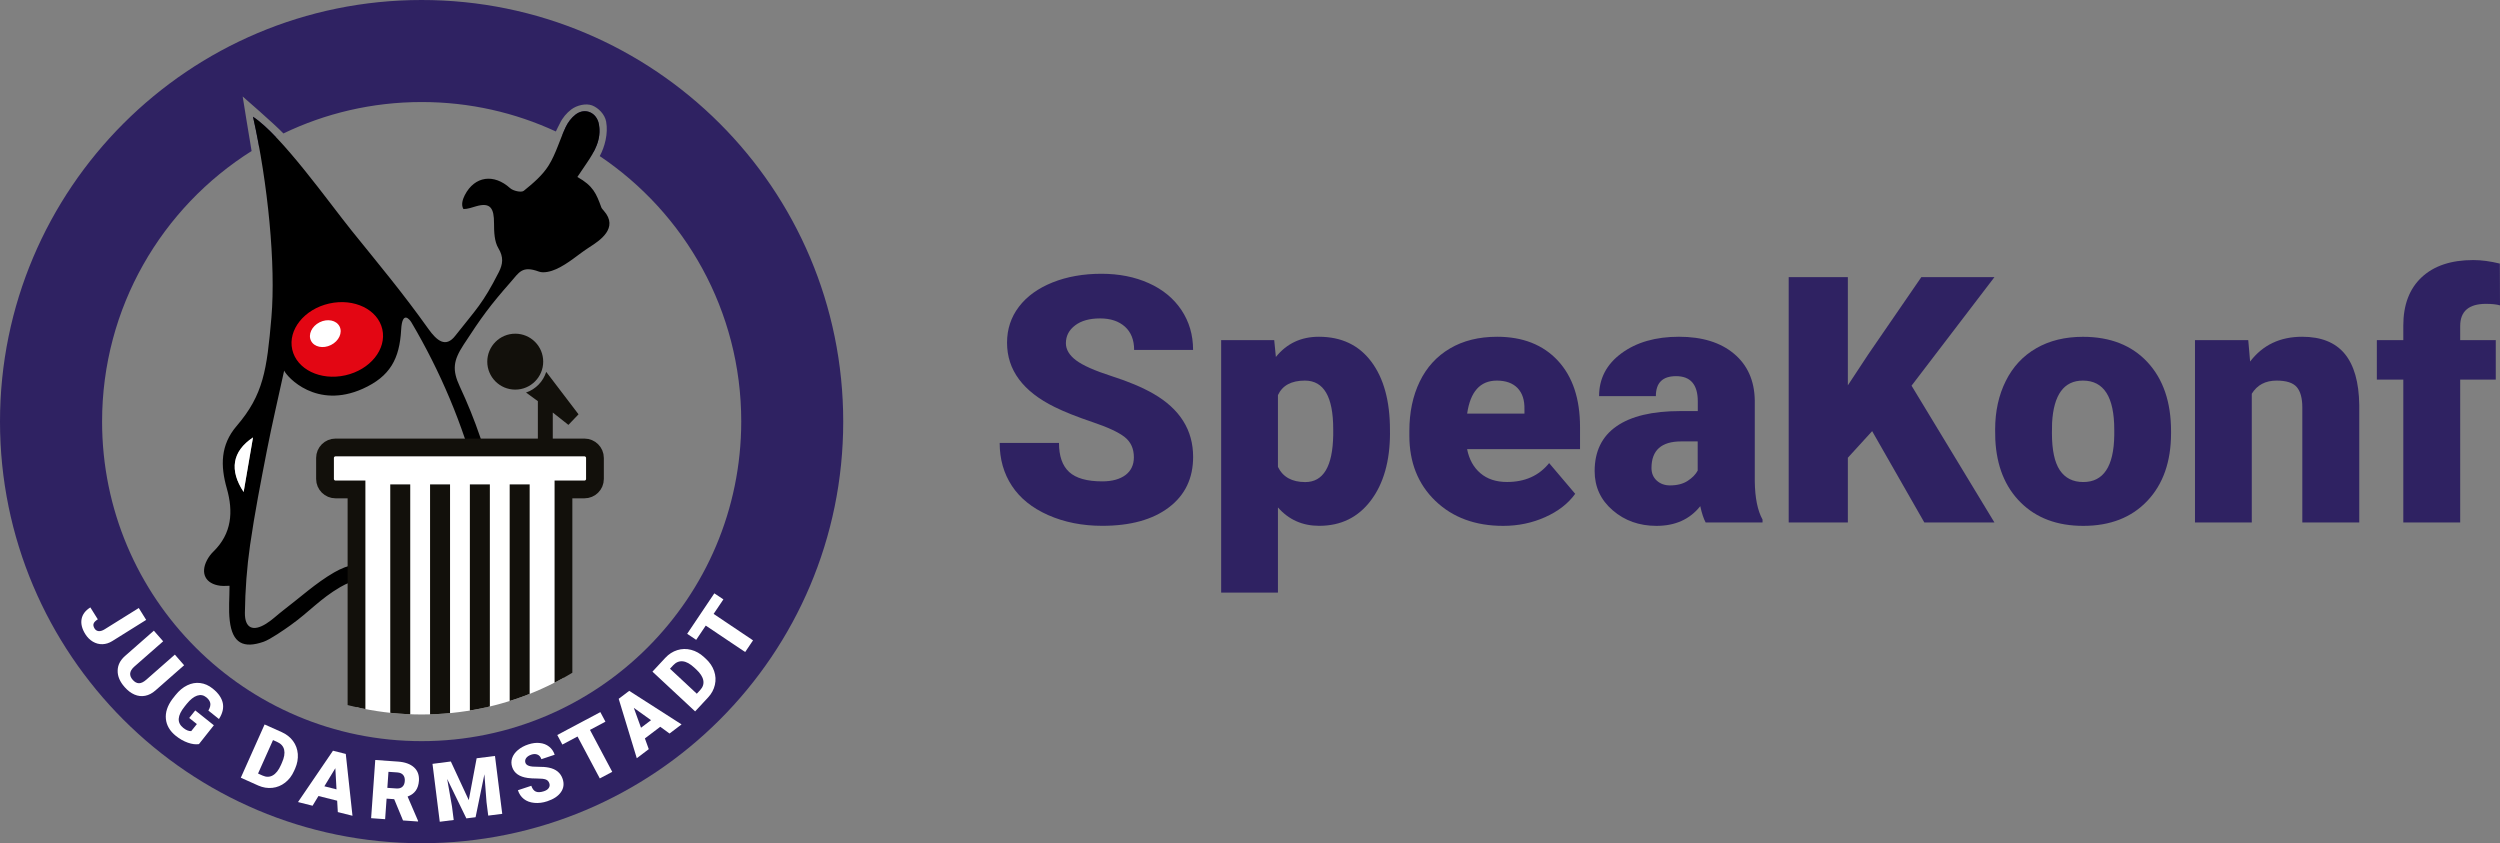<?xml version="1.0" encoding="utf-8"?>
<!-- Generator: Adobe Illustrator 23.0.1, SVG Export Plug-In . SVG Version: 6.00 Build 0)  -->
<svg version="1.1" id="Layer_1" xmlns="http://www.w3.org/2000/svg" xmlns:xlink="http://www.w3.org/1999/xlink" x="0px" y="0px"
	 viewBox="0 0 4961.3 1673.4" style="enable-background:new 0 0 4961.3 1673.4;" xml:space="preserve">
<rect x="0" y="0" width="4961.3" height="1673.4" fill="#808080" stroke="none"/>
<style type="text/css">
	.st0{fill:#2F2262;}
	.st1{fill:#FFFFFF;}
	.st2{fill:#E30613;}
	
		.st3{clip-path:url(#SVGID_2_);fill-rule:evenodd;clip-rule:evenodd;fill:#FFFFFF;stroke:#12100B;stroke-width:35.271;stroke-miterlimit:10;}
	.st4{clip-path:url(#SVGID_2_);fill:#FFFFFF;stroke:#12100B;stroke-width:39.657;stroke-miterlimit:10;}
	.st5{fill:#12100B;}
	.st6{fill:none;}
</style>
<g>
	<g>
		<path class="st0" d="M2250.2,907.5c0-17.2-6.1-30.5-18.2-40.1c-12.2-9.6-33.5-19.5-64-29.8c-30.5-10.3-55.5-20.2-74.9-29.8
			c-63.1-31-94.6-73.6-94.6-127.7c0-27,7.9-50.8,23.6-71.4c15.7-20.6,38-36.7,66.7-48.2c28.8-11.5,61.1-17.2,97-17.2
			c35,0,66.4,6.2,94.1,18.7c27.8,12.5,49.3,30.3,64.7,53.3c15.4,23.1,23.1,49.4,23.1,79.1h-117c0-19.8-6.1-35.2-18.2-46.1
			c-12.2-10.9-28.6-16.4-49.3-16.4c-21,0-37.5,4.6-49.7,13.9c-12.2,9.3-18.2,21-18.2,35.3c0,12.5,6.7,23.8,20.1,33.9
			c13.4,10.1,36.9,20.6,70.6,31.4c33.7,10.8,61.3,22.5,82.9,34.9c52.6,30.3,78.9,72.1,78.9,125.4c0,42.6-16.1,76-48.2,100.3
			c-32.1,24.3-76.1,36.5-132.1,36.5c-39.5,0-75.2-7.1-107.2-21.2c-32-14.2-56.1-33.6-72.2-58.2c-16.2-24.6-24.2-53-24.2-85.1h117.7
			c0,26.1,6.7,45.3,20.2,57.7c13.5,12.4,35.4,18.6,65.7,18.6c19.4,0,34.7-4.2,46-12.5C2244.6,934.4,2250.2,922.6,2250.2,907.5z"/>
		<path class="st0" d="M2758.5,858.6c0,56.2-12.7,101.1-38,134.6c-25.3,33.6-59.5,50.3-102.5,50.3c-33.2,0-60.5-12.1-81.9-36.5V1176
			h-112.7V675h105.3l3.3,33.4c21.6-26.8,50-40.1,85.3-40.1c44.6,0,79.3,16.4,104,49.3c24.7,32.9,37.1,78.1,37.1,135.6V858.6z
			 M2645.8,851.6c0-64.2-18.7-96.3-56.2-96.3c-26.8,0-44.6,9.6-53.5,28.8v142.5c9.8,20.1,27.9,30.1,54.2,30.1
			c35.9,0,54.4-31,55.5-93V851.6z"/>
		<path class="st0" d="M2983.2,1043.6c-55.5,0-100.4-16.6-134.8-49.7c-34.3-33.1-51.5-76.2-51.5-129.3v-9.4c0-37,6.9-69.7,20.6-98
			c13.7-28.3,33.7-50.2,60-65.7c26.3-15.5,57.5-23.2,93.6-23.2c50.8,0,91,15.8,120.4,47.3c29.4,31.6,44.1,75.5,44.1,131.9v43.8
			h-224.1c4,20.3,12.8,36.2,26.4,47.8c13.6,11.6,31.2,17.4,52.8,17.4c35.7,0,63.5-12.5,83.6-37.5L3126,980
			c-14,19.4-33.9,34.8-59.7,46.3C3040.6,1037.8,3012.9,1043.6,2983.2,1043.6z M2970.5,755.3c-33,0-52.6,21.9-58.9,65.5h113.7v-8.7
			c0.4-18.1-4.1-32-13.7-42C3002.1,760.3,2988.4,755.3,2970.5,755.3z"/>
		<path class="st0" d="M3384.9,1036.9c-4-7.4-7.6-18.2-10.7-32.4c-20.7,26.1-49.7,39.1-86.9,39.1c-34.1,0-63.1-10.3-86.9-30.9
			c-23.9-20.6-35.8-46.5-35.8-77.8c0-39.2,14.5-68.9,43.5-89c29-20.1,71.1-30.1,126.4-30.1h34.8v-19.2c0-33.4-14.4-50.1-43.1-50.1
			c-26.8,0-40.1,13.2-40.1,39.7h-112.7c0-35,14.9-63.4,44.6-85.2s67.7-32.7,113.9-32.7c46.2,0,82.6,11.3,109.4,33.8
			c26.8,22.5,40.5,53.4,41.1,92.6v160.2c0.4,33.2,5.6,58.6,15.4,76.2v5.7H3384.9z M3314.3,963.3c14,0,25.7-3,34.9-9
			c9.2-6,15.9-12.8,19.9-20.4V876h-32.8c-39.2,0-58.9,17.6-58.9,52.8c0,10.3,3.5,18.6,10.4,24.9
			C3294.8,960.1,3303.6,963.3,3314.3,963.3z"/>
		<path class="st0" d="M3715.3,855.6l-48.2,52.8v128.4h-117.4V550h117.4v214.7l40.8-61.9l105-152.8h145.1l-164.5,215.4l164.5,271.5
			h-139.1L3715.3,855.6z"/>
		<path class="st0" d="M3959.4,852.6c0-36.1,7-68.3,21.1-96.5c14-28.2,34.2-49.9,60.5-65c26.3-15.2,57.2-22.7,92.6-22.7
			c54.2,0,96.9,16.8,128.1,50.3c31.2,33.6,46.8,79.2,46.8,136.9v4c0,56.4-15.7,101.2-47,134.3c-31.3,33.1-73.7,49.7-127.2,49.7
			c-51.5,0-92.9-15.4-124.1-46.3c-31.2-30.9-48-72.7-50.5-125.6L3959.4,852.6z M4072.1,859.6c0,33.4,5.2,58,15.7,73.6
			c10.5,15.6,26,23.4,46.5,23.4c40.1,0,60.6-30.9,61.5-92.6v-11.4c0-64.9-20.7-97.3-62.2-97.3c-37.7,0-58.1,28-61.2,83.9
			L4072.1,859.6z"/>
		<path class="st0" d="M4461.7,675l3.7,42.5c25-32.8,59.4-49.2,103.3-49.2c37.7,0,65.8,11.3,84.4,33.8
			c18.6,22.5,28.3,56.4,28.9,101.7v233.1h-113V808.5c0-18.3-3.7-31.7-11-40.3c-7.4-8.6-20.7-12.9-40.1-12.9
			c-22.1,0-38.5,8.7-49.2,26.1v255.5H4356V675H4461.7z"/>
		<path class="st0" d="M4769.4,1036.9V753.3h-52.5V675h52.5v-28.8c0-41.2,12.1-73.2,36.5-96c24.3-22.7,58.4-34.1,102.3-34.1
			c16.1,0,33.7,2.3,52.8,7l0.3,82.9c-6.9-2-16.2-3-27.8-3c-34.1,0-51.2,14.7-51.2,44.1V675h70.6v78.3h-70.6v283.6H4769.4z"/>
	</g>
	<g>
		<g>
			<g>
				<g>
					<path class="st0" d="M836.7,0C374.6,0,0,374.6,0,836.7s374.6,836.7,836.7,836.7s836.7-374.6,836.7-836.7S1298.8,0,836.7,0z
						 M836.7,1470.8c-350.2,0-634.1-283.9-634.1-634.1c0-226.4,118.7-425.1,297.2-537.3c-0.2,0.1-0.3,0.2-0.5,0.3
						c-3.8-21-17.7-108.2-17.7-108.2s63,54.6,80.8,73.3c-0.1,0-0.1,0-0.1,0.1c83.1-40,176.2-62.4,274.6-62.4
						c95.3,0,185.7,21,266.8,58.7c-0.2-0.1-0.4-0.2-0.6-0.3c2.1-5,5.6-10.9,7.9-15.9c5.3-11.2,13.6-20.9,22.6-27.7
						c11.1-8.5,29.3-12.7,41.4-8.1c12.5,4.8,25.3,17.7,27.9,32.2c4.3,23.7-2.8,50.3-12.7,68.4c-0.3-0.2-0.6-0.4-1-0.7
						c169.9,113.8,281.8,307.5,281.8,527.3C1470.8,1186.9,1186.9,1470.8,836.7,1470.8z"/>
					<path class="st0" d="M547.7,272.1c-16.5-17.4-32.1-31.6-45.6-40.5c3.9,17.3,7.5,35.1,10.9,53.2c0.4,2.3,0.8,4.3,1,5.9
						c14.3-8.5,29-16.4,44-23.8C554.6,268.6,551.6,270.1,547.7,272.1z"/>
					<path class="st0" d="M1188.5,246.7c-4.2-23.5-27.5-33.8-46.3-19.5c-8.2,6.3-15.3,15.6-19.7,25c-2.3,4.9-4.5,9.9-6.5,15
						c-0.2-0.1-0.5-0.2-0.7-0.4c21.5,10.6,42.4,22.3,62.5,35.1C1186.7,285.3,1192.3,267.4,1188.5,246.7z"/>
				</g>
				<g>
					<path class="st1" d="M275.4,1206.6l14.7,23.6l-67.4,42.1c-6.3,3.9-12.7,5.9-19.4,6.1c-6.7,0.2-13-1.5-19-5
						c-5.9-3.5-10.9-8.5-14.9-14.8c-6.7-10.7-9.2-20.7-7.5-30c1.7-9.3,7.5-17,17.4-23.2l14.8,23.7c-4.5,2.8-7.3,5.6-8.3,8.4
						c-1.1,2.8-0.4,6,1.8,9.7c2,3.3,4.9,5,8.4,5.3c3.6,0.2,7.5-1,11.9-3.8L275.4,1206.6z"/>
					<path class="st1" d="M365.4,1320.2l-56.9,50c-6.5,5.7-13.2,9.2-20.4,10.6c-7.1,1.4-14.2,0.6-21.2-2.4c-7-3-13.5-8-19.7-15
						c-9.3-10.6-13.9-21.4-13.7-32.3c0.1-10.9,4.9-20.6,14.4-29.1l57.4-50.4l18.5,21.1l-57.8,50.7c-9.3,8.6-10.2,17.2-2.6,25.8
						c3.8,4.3,7.9,6.6,12.2,6.7c4.3,0.1,9.2-2.2,14.6-6.9l56.8-49.9L365.4,1320.2z"/>
					<path class="st1" d="M394.8,1476.7c-6.3,1-13.6,0.1-21.9-2.8c-8.3-2.9-16.3-7.4-24-13.6c-11.8-9.5-18.4-20.7-19.7-33.6
						c-1.3-12.9,3-26,12.8-39.3l6.2-7.9c7.1-8.9,14.9-15.4,23.4-19.5c8.5-4.1,17-5.6,25.8-4.5c8.7,1.1,16.9,4.7,24.6,10.9
						c11.3,9,17.9,18.6,20.1,28.7c2.1,10.1-0.4,20.7-7.6,31.8l-21-16.8c3.3-5.6,4.6-10.5,3.8-14.7c-0.8-4.1-3.4-8-8-11.7
						c-5.5-4.4-11.5-5.4-18.2-3.2c-6.7,2.3-13.5,7.7-20.4,16.2l-4.4,5.5c-7.2,9-11.1,17-11.6,24c-0.5,7,2.5,13.1,9.1,18.4
						c5.7,4.5,10.9,6.6,15.7,6.3l11.2-14l-15.2-12.1l12-15l36.9,29.5L394.8,1476.7z"/>
					<path class="st1" d="M477.9,1543.4l47.2-105.7l34,15.2c9.3,4.2,16.8,10,22.4,17.6c5.6,7.6,8.7,16.1,9.5,25.7
						c0.7,9.6-1,19.2-5.2,28.8l-2.2,4.9c-4.3,9.7-10.2,17.4-17.8,23.3c-7.5,5.8-16,9.3-25.3,10.3c-9.4,1-18.6-0.5-27.8-4.5
						L477.9,1543.4z M541.8,1468.7l-29.7,66.4l8.9,4c7.3,3.3,14.1,3.2,20.3-0.3c6.2-3.5,11.7-10.3,16.2-20.6l2-4.6
						c4.6-10.2,6-18.8,4.4-25.7c-1.6-6.9-6.2-12.1-13.7-15.4L541.8,1468.7z"/>
					<path class="st1" d="M669.1,1589l-37.1-9.3l-11.7,19.3l-28.9-7.3l69.4-101.9l25.4,6.4l13.3,122.7l-29.1-7.3L669.1,1589z
						 M643.7,1560.4l24.1,6.1l-2.3-42L643.7,1560.4z"/>
					<path class="st1" d="M782.3,1586l-15.1-1.1l-2.9,40.8l-27.8-2l8.2-115.5l45.4,3.2c13.7,1,24.2,4.8,31.5,11.4
						c7.3,6.6,10.5,15.5,9.8,26.6c-0.6,8-2.7,14.6-6.3,19.6c-3.6,5.1-9,9-16.2,11.8l20.8,48.3l-0.1,1.2l-29.8-2.1L782.3,1586z
						 M768.7,1563.5l17.6,1.2c5.3,0.4,9.4-0.7,12.2-3.3c2.9-2.6,4.5-6.4,4.8-11.4c0.4-5-0.7-9-3.2-12s-6.4-4.7-11.6-5.1l-17.6-1.2
						L768.7,1563.5z"/>
					<path class="st1" d="M894.7,1511.2l35.6,76.7l15.6-83.1l36.4-4.6l14.4,114.9l-27.8,3.5l-3.4-26.8l-4.2-55.2l-17.5,85.2
						l-18.3,2.3l-38.1-78.3l9.6,54.7l3.4,26.8l-27.7,3.5l-14.4-114.9L894.7,1511.2z"/>
					<path class="st1" d="M1090.2,1554.6c-1.3-3.9-3.7-6.4-7.1-7.7c-3.5-1.3-9-1.9-16.7-1.9c-7.7,0-14-0.4-19.1-1.1
						c-16.6-2.3-26.9-9.5-30.9-21.7c-2-6.1-2-12,0-17.9c2-5.8,5.8-11.1,11.5-15.9c5.6-4.7,12.5-8.5,20.6-11.1
						c7.9-2.6,15.4-3.6,22.6-2.8c7.2,0.7,13.4,3.1,18.6,7.2s8.9,9.4,11.1,16.1l-26.4,8.8c-1.5-4.5-4-7.5-7.6-9
						c-3.6-1.6-7.7-1.6-12.4,0c-4.7,1.6-8.1,3.9-10.2,6.8c-2.1,3-2.5,6.1-1.5,9.3c0.9,2.8,3.3,4.9,7.1,6.2s9.9,1.9,18.3,1.8
						c8.4-0.1,15.5,0.5,21.3,1.7c14.1,2.9,23.2,10.4,27.2,22.4c3.2,9.6,2.1,18.4-3.4,26.2c-5.4,7.9-14.5,13.9-27.1,18.1
						c-8.9,3-17.5,4-25.8,3.2c-8.3-0.8-15.2-3.4-20.7-7.7c-5.5-4.3-9.4-10.1-11.8-17.4l26.6-8.8c2,5.9,4.9,9.7,8.9,11.5
						c4,1.8,9.4,1.5,16.2-0.7c4.4-1.5,7.5-3.5,9.4-6.3C1090.9,1561.1,1091.3,1558,1090.2,1554.6z"/>
					<path class="st1" d="M1201.5,1432.2l-30.7,16.3l44.2,83.2l-24.7,13.1l-44.2-83.2l-30.1,16l-10.1-19l85.5-45.4L1201.5,1432.2z"
						/>
					<path class="st1" d="M1310.3,1442.3l-30.5,23.1l7.7,21.3l-23.8,18l-35.9-117.9l20.9-15.8l103.9,66.6l-23.9,18.1L1310.3,1442.3z
						 M1272.1,1444.2l19.9-15l-34.2-24.5L1272.1,1444.2z"/>
					<path class="st1" d="M1379.5,1411.8l-84.7-78.9l25.4-27.3c7-7.5,14.9-12.6,23.9-15.4c9-2.8,18.1-3,27.4-0.6
						c9.3,2.4,17.8,7.2,25.5,14.3l3.9,3.6c7.8,7.2,13.2,15.3,16.3,24.3c3.1,9,3.6,18.1,1.5,27.3s-6.5,17.5-13.3,24.8L1379.5,1411.8z
						 M1329.6,1327.1l53.2,49.6l6.6-7.1c5.5-5.9,7.6-12.3,6.3-19.3c-1.2-7-6-14.4-14.2-22l-3.7-3.4c-8.2-7.6-15.8-11.8-22.9-12.5
						c-7.1-0.7-13.4,1.9-19,7.9L1329.6,1327.1z"/>
					<path class="st1" d="M1435.6,1189.5l-19.4,28.8l78.2,52.5l-15.6,23.2l-78.2-52.5l-19,28.3l-17.9-12l53.9-80.3L1435.6,1189.5z"
						/>
				</g>
			</g>
		</g>
		<g>
			<g>
				<g>
					<path d="M502.1,231.7C558.9,269,653.2,402.3,698,457.9c55.5,68.8,100.8,122.8,152.2,194.9c17,23.9,34.4,37.5,52.9,14
						c42.7-54.3,54.4-63.2,86.8-126.7c8-15.8,9.9-29.7-0.8-47.4c-8.1-13.4-8.7-32.7-8.7-49.4c0.1-30-7-42.3-35.7-33.9
						c-7.4,2.2-17,5.6-25,5.5c-5.3-8.5-1.2-20,2.7-27.7c19.7-38.1,57.8-42.8,89.9-13.8c6.1,5.5,22.2,9.1,27.1,5.3
						c18.2-14.7,37.1-30.7,49.3-50.2c14.6-23.3,22-51.1,33.9-76.2c4.5-9.4,11.5-18.8,19.7-25c18.7-14.3,42.1-4.1,46.3,19.5
						c5.4,29.9-8.6,54-24.5,77.3c-6,8.8-11.9,17.6-18.3,27.1c31.4,17.7,37.4,32.7,47.7,60.8c0.6,1.6,3.9,5.2,4.8,6.3
						c30.5,34.4-9,59.7-28.5,72.2c-23.2,14.9-41.1,32.3-66.3,43.7c-10.3,4.7-24.8,8.2-34,4.8c-33.6-12.4-39.3,1.7-56.2,20.9
						c-40.9,46.5-57.5,69.2-93.6,124.7c-20.2,31.1-22.6,49.5-7.3,82.3c61.9,132.6,94,271.7,83.8,418.8c-1.7,23.9-7.4,48.1-14.9,71
						c-7,21.4-23.3,40.4-47.1,44.8c-24.3,4.5-41-8.8-54.9-28.6c-19-27.2-37.7-55-59.1-80.3c-38.7-45.7-93.5-57.6-144.8-27.6
						c-40.7,23.8-60.4,48.3-99,75.9c-11.6,8.3-40.2,28.2-53.3,32.7c-39.7,13.8-62,3.2-67.2-42.1c-2.6-22.1-0.4-44.8-0.4-69
						c-5.3,0-12.1,0.7-18.6-0.1c-28.9-3.7-39.7-24.5-26.2-50.6c3.3-6.3,7.7-12.3,12.8-17.2c36.7-35.8,39.7-79.2,26.7-125
						c-12.9-45-12.9-86.5,19.4-124.2c53.3-62.1,60-111.3,69-215.3S531.7,363.6,502.1,231.7z M563.9,735.5
						c-12.2,56.2-24.1,106.5-34,157.3c-12.2,62.7-24.5,125.5-33.6,188.8c-6.4,44.4-9.7,89.6-10.3,134.4c-0.4,30.8,16.1,38,42.1,21.8
						c12.1-7.5,22.5-17.8,33.9-26.5c33.4-25.4,64.8-54.3,100.9-75.2c55.3-32,115.3-23.1,160.4,22.2c25.7,25.8,46.6,56.7,68.9,85.9
						c10.6,13.9,29.1,35.2,47.1,24.8c12.8-7.4,17.9-29,20-44c12.7-91.5,11.9-182.1-12.1-273.1c-29.2-110.5-72.9-214-130.6-311.9
						c-4.1-6.9-18.4-23.8-20.5,14.4c-3.2,57.8-21.9,92.7-76.4,117.2C628.1,812.5,570,748.7,563.9,735.5z M483.5,976.4
						c6.9-40.5,12.8-74.4,18.6-108.3C460.7,895.7,454.8,933.1,483.5,976.4z"/>
					<path class="st1" d="M483.5,976.4c-28.7-43.3-22.8-80.7,18.6-108.3C496.3,902.1,490.4,936,483.5,976.4z"/>
				</g>
			</g>
			
				<ellipse transform="matrix(0.976 -0.219 0.219 0.976 -131.189 162.781)" class="st2" cx="669.1" cy="673.5" rx="91.6" ry="73"/>
			
				<ellipse transform="matrix(0.894 -0.448 0.448 0.894 -228.221 359.43)" class="st1" cx="645.6" cy="662.1" rx="31.7" ry="25.2"/>
		</g>
		<g>
			<g>
				<defs>
					<circle id="SVGID_1_" cx="836.7" cy="836.7" r="581.2"/>
				</defs>
				<clipPath id="SVGID_2_">
					<use xlink:href="#SVGID_1_"  style="overflow:visible;"/>
				</clipPath>
				<path class="st3" d="M1159.8,888c11.5,0,20.9,9.3,20.9,20.8v41.7c0,11.5-9.3,20.8-20.9,20.8h-41.6V1525H707.5V971.3h-41.6
					c-11.5,0-20.9-9.3-20.9-20.8v-41.7c0-11.5,9.4-20.8,20.9-20.8H1159.8z"/>
				<line class="st4" x1="794.3" y1="961.3" x2="794.3" y2="1525"/>
				<line class="st4" x1="873.3" y1="961.3" x2="873.3" y2="1513.9"/>
				<line class="st4" x1="952.3" y1="961.3" x2="952.3" y2="1525"/>
				<line class="st4" x1="1031.3" y1="961.3" x2="1031.3" y2="1525"/>
			</g>
		</g>
		<g>
			<path class="st5" d="M1022.5,773.2c30.7,0,55.5-24.9,55.5-55.5c0-30.7-24.8-55.5-55.5-55.5c-30.6,0-55.5,24.9-55.5,55.5
				C967,748.4,991.9,773.2,1022.5,773.2z"/>
			<path class="st5" d="M1096.9,818.6l31.1,24.6l20.1-21L1084,738c-3.1,9.3-7.9,18-15.3,25.4c-7.4,7.4-15.5,12.5-24.8,15.6
				l23.5,17.1v80.8h29.6V818.6z"/>
		</g>
		<g>
			<path class="st6" d="M938.2,401.9c0.4-0.1,0.9-0.3,1.3-0.4c-4.3,0.4-8.7,0.7-13.1,1c-0.1,0.9-0.2,1.8-0.2,2.6
				C930.1,404.4,934.3,403.1,938.2,401.9z"/>
		</g>
	</g>
</g>
</svg>

